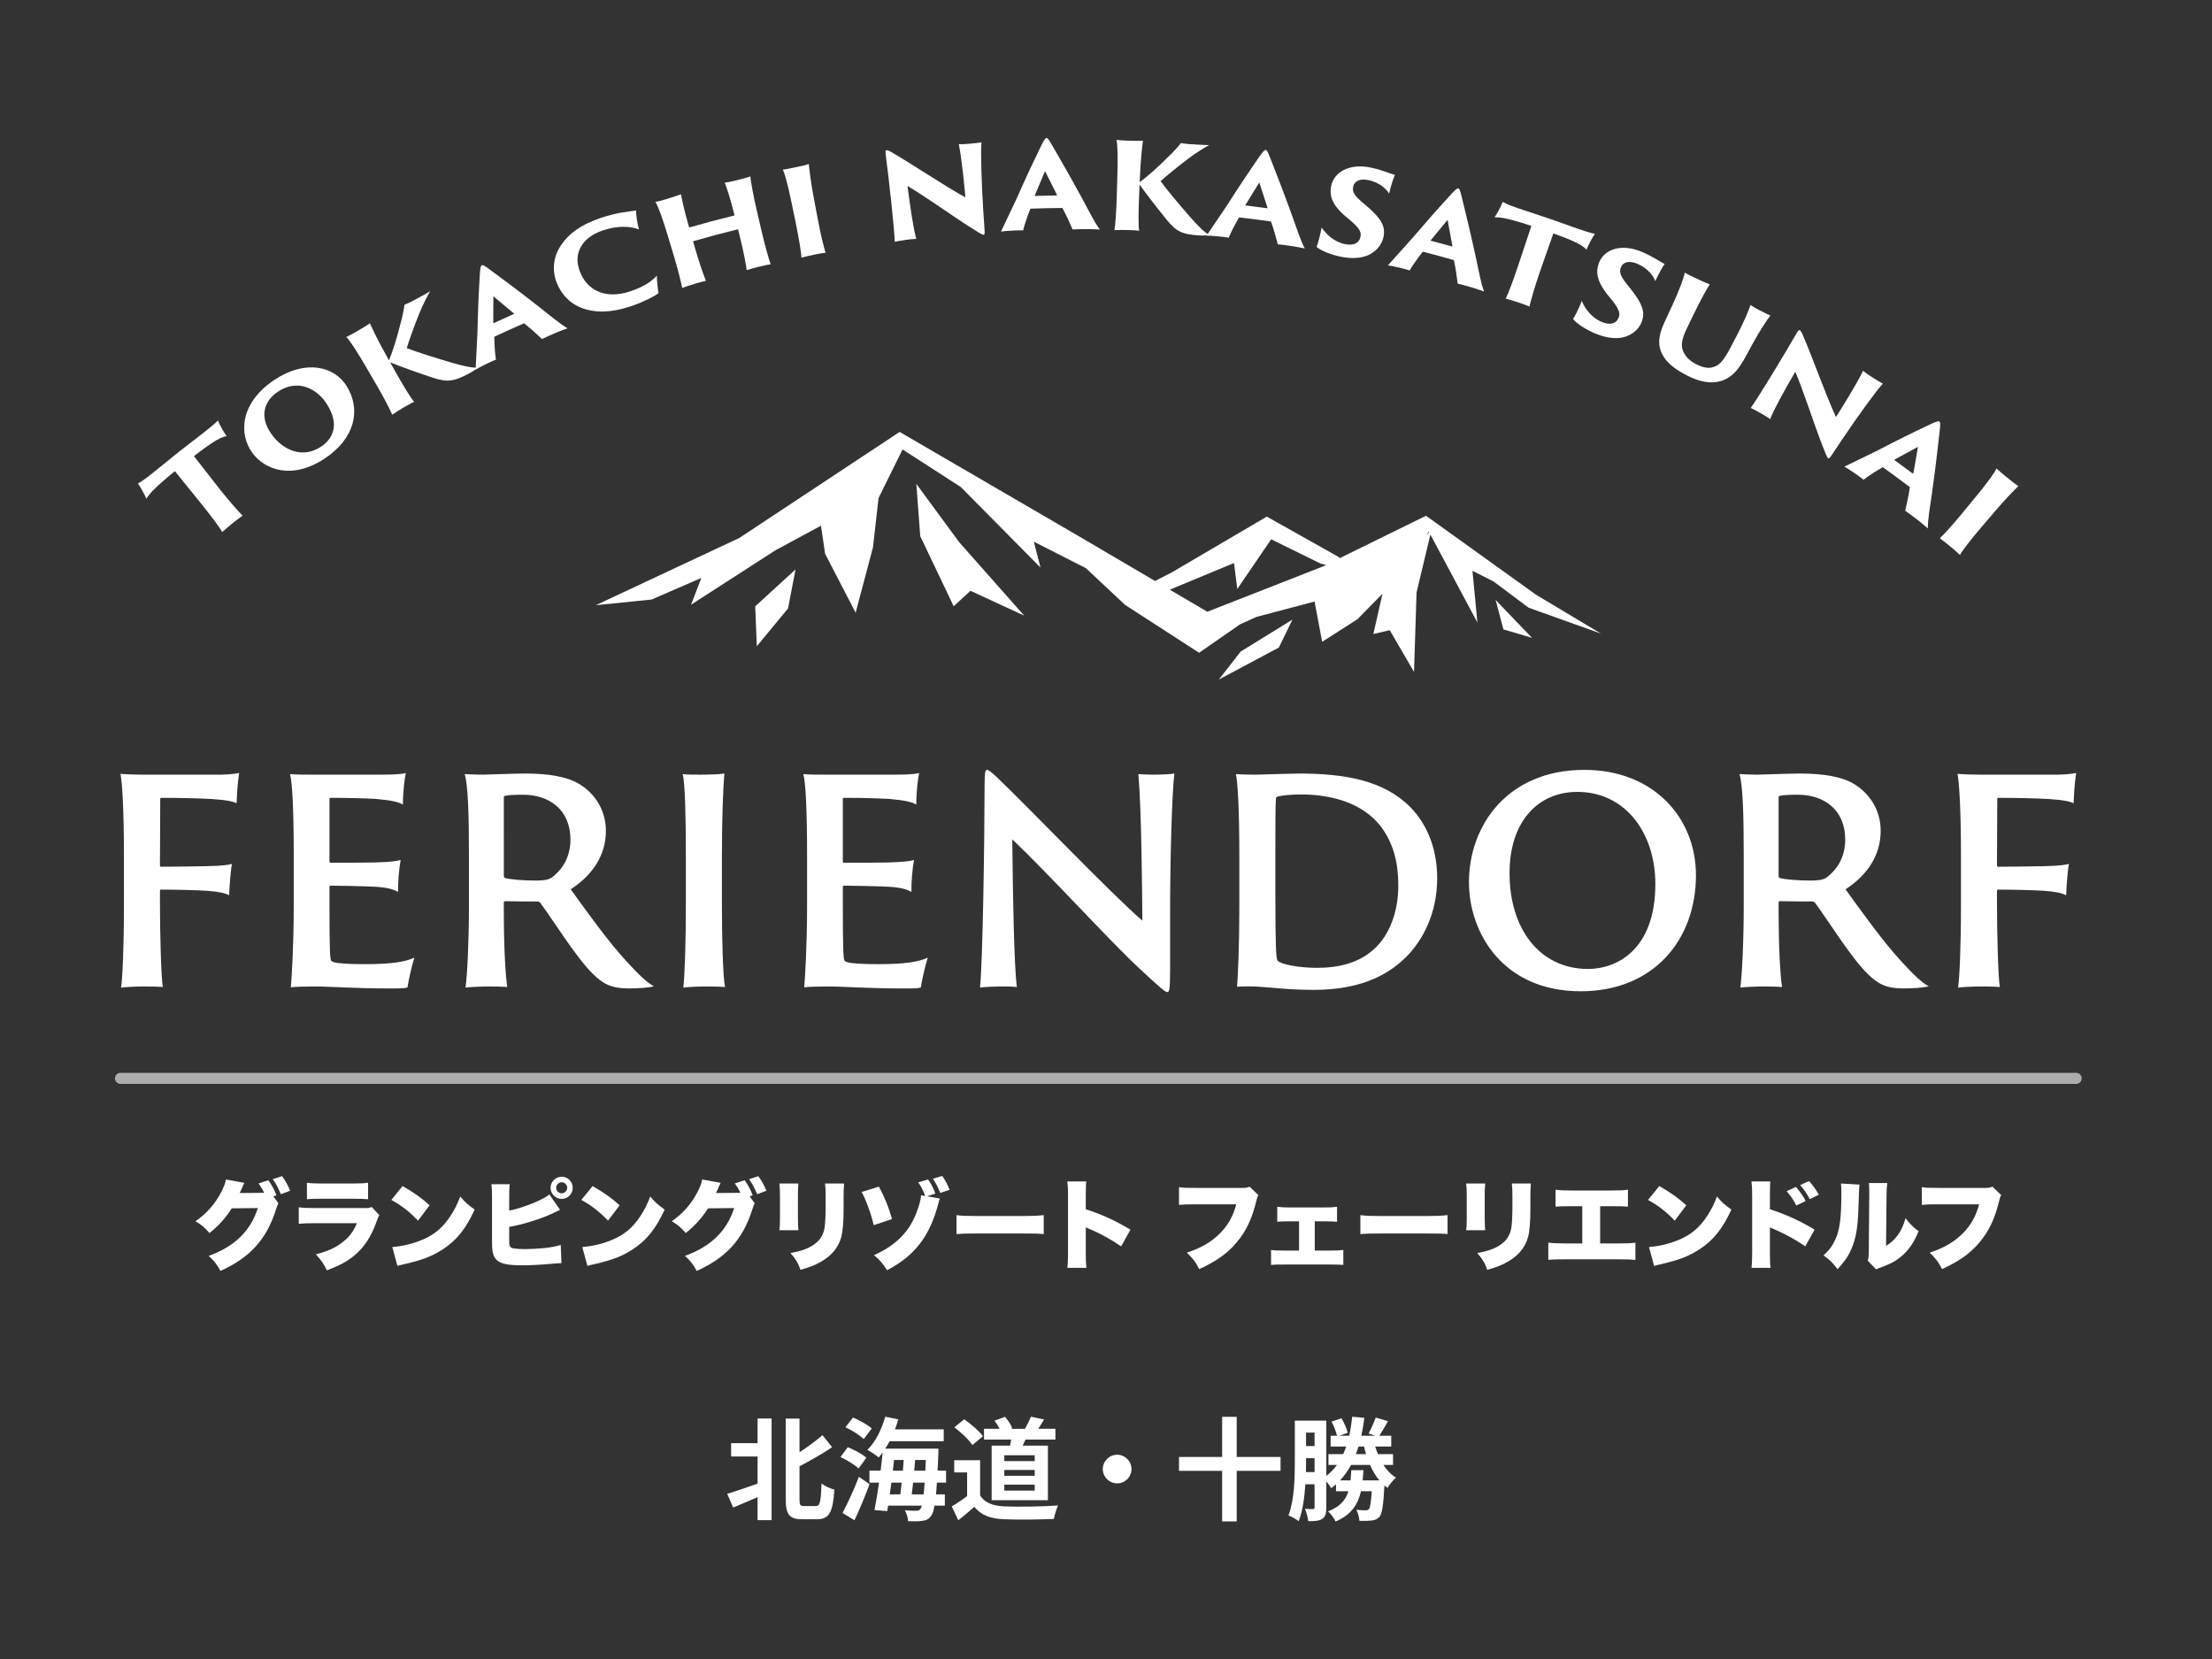 <?xml version="1.0" encoding="utf-8"?>
<!-- Generator: Adobe Illustrator 15.0.0, SVG Export Plug-In . SVG Version: 6.00 Build 0)  -->
<!DOCTYPE svg PUBLIC "-//W3C//DTD SVG 1.1//EN" "http://www.w3.org/Graphics/SVG/1.1/DTD/svg11.dtd">
<svg version="1.1" id="レイヤー_1" xmlns="http://www.w3.org/2000/svg" xmlns:xlink="http://www.w3.org/1999/xlink" x="0px"
	 y="0px" width="200px" height="150px" viewBox="0 0 200 150" enable-background="new 0 0 200 150" xml:space="preserve">
<rect x="0" y="0" width="200" height="150" fill="#333333" stroke="none"/>
<polygon fill-rule="evenodd" clip-rule="evenodd" fill="#FFFFFF" points="86.227,54.817 87.747,53.419 92.6,55.66 86.741,49.042 
	82.853,43.754 83.203,48.474 "/>
<g>
	<path fill="#FFFFFF" d="M133.133,51.606l1.918,0.976l3.159,2.363l6.54,2.341l-5.841-3.496l-9.973-7.157l-7.788,3.825l-0.161-0.124
		l-6.445-3.625l-8.593,5.045l-1.514,0.778l-6.877-4.041l-16.216-9.439l-14.496,9.588l-12.981,6.081l5.052-0.515l4.495-1.95
		l-0.927,2.416l7.64-4.927l4.104-2.212l0.373,2.536l2.761,5.332l1.568-5.916l0.504-4.458l2.168-4.389l5.266,3.395h-0.001l7.21,7.283
		l-0.603-2.34l4.705,2.394l3.541,3.318c0,0,6.694,4.328,6.693,4.332l3.731-2.586l1.459-0.656l5.252-1.39l0.687,3.641l3.195-2.045
		l2.261-2.302l-0.826,3.641l1.481-0.343l2.196,3.769l0.229-7.176l1.25-5.241l4.252,7.954L133.133,51.606z M109.162,55.311
		l-3.394-1.994l5.804-2.409l0.298,2.348l3.063-4.496l4.491,2.207l0.473,0.107l-0.32,0.157L109.162,55.311z M128.933,48.452
		l0.258-0.38l0.032,0.058L128.933,48.452z"/>
	<polygon fill="#FFFFFF" points="135.935,56.909 138.517,57.67 135.224,54.242 	"/>
	<polygon fill="#FFFFFF" points="68.428,58.43 71.253,55.01 71.927,51.487 68.283,54.82 	"/>
	<polygon fill="#FFFFFF" points="116.859,56.022 112.176,58.912 110.204,61.439 115.626,58.55 	"/>
	<path fill="#FFFFFF" d="M11.206,81.864c0,3.728-0.129,6.562-0.259,7.429c0.336-0.051,1.448-0.102,2.094-0.102
		c1.008,0,1.448,0.026,1.68,0.051c-0.155-0.843-0.257-4.979-0.257-7.378v-1.277c0-0.102,0.025-0.153,0.076-0.153
		c1.422,0,3.31,0.052,4.137,0.104c1.06,0.075,1.654,0.203,2.042,0.408c0.025-0.844,0.156-2.478,0.258-2.835
		c-0.309,0.077-0.776,0.179-2.351,0.206c-0.854,0.024-3.567,0.05-4.06,0.05c-0.077,0-0.103-0.05-0.103-0.154
		c0-1.913,0.025-4.06,0.025-5.973c0-0.078,0.051-0.103,0.103-0.103c1.681,0,3.646,0.052,4.498,0.103
		c1.475,0.102,1.888,0.204,2.302,0.382c0.025-0.536,0.077-1.787,0.232-2.731c-0.439,0.102-1.448,0.179-2.353,0.152h-6.229
		c-0.749,0-1.654-0.025-2.146-0.076c0.156,0.817,0.311,3.217,0.311,7.404V81.864z"/>
	<path fill="#FFFFFF" d="M26.298,89.269c0.362-0.051,1.163-0.077,2.197-0.077c1.396,0,3.413,0.18,6.903,0.18
		c1.008,0,1.343-0.026,1.447-0.103c0.103-0.665,0.361-1.863,0.62-2.682c-0.879,0.408-2.197,0.587-4.42,0.587
		c-1.085,0-1.784-0.024-2.482-0.102c-0.231-0.024-0.516-0.103-0.594-0.179c-0.129-0.103-0.18-0.791-0.18-5.31V80.18
		c0-0.053,0.051-0.104,0.103-0.104c0.596,0,3.256,0.051,4.111,0.104c1.085,0.075,1.55,0.229,1.99,0.459
		c-0.026-0.688,0.077-2.067,0.232-2.886c-0.309,0.103-0.826,0.179-2.353,0.229c-0.852,0.024-3.49,0.024-3.98,0.024
		c-0.052,0-0.103-0.05-0.103-0.126v-5.667c0-0.052,0.078-0.078,0.103-0.078c1.681,0,3.283,0.052,4.136,0.103
		c1.423,0.127,2.016,0.28,2.404,0.509c0-1.224,0.155-2.349,0.26-2.858c-0.492,0.152-1.656,0.152-2.38,0.152h-6.048
		c-0.724,0-1.603,0-2.042-0.051c0.207,0.767,0.336,3.192,0.336,7.379v4.494C26.557,85.592,26.376,88.324,26.298,89.269z"/>
	<path fill="#FFFFFF" d="M45.657,81.48c0.93,0.027,2.352,0.027,2.921,0.027c0.129,0,0.231,0.05,0.309,0.177
		c1.035,1.379,3.231,4.929,4.706,6.358c0.93,0.92,1.679,1.327,3.231,1.327c0.826,0,1.86-0.05,2.299-0.203
		c-0.543-0.257-1.317-0.972-2.481-2.247c-1.707-1.864-3.49-4.367-5.04-6.512c2.041-1.327,3.18-3.14,3.18-5.285
		c0-1.991-1.112-3.472-2.457-4.264c-1.085-0.638-2.739-0.918-4.833-0.918c-1.059,0-3.386,0.102-3.876,0.102
		c-0.544,0-1.009-0.025-1.604-0.051c0.311,0.97,0.388,3.727,0.388,7.378v4.494c0,3.267-0.154,6.356-0.309,7.43
		c0.361-0.052,1.525-0.103,2.196-0.103c0.621,0,1.241,0.026,1.577,0.051c-0.181-1.199-0.311-3.854-0.311-6.919v-0.689
		C45.553,81.532,45.578,81.48,45.657,81.48z M45.553,72.135c0-0.101,0-0.152,0.104-0.178c0.284-0.076,0.93-0.102,1.628-0.102
		c2.378,0,4.291,1.354,4.291,4.06c0,1.686-0.826,2.782-1.679,3.421c-0.285,0.206-0.724,0.281-1.422,0.281
		c-1.241,0-2.326-0.103-2.817-0.229c-0.079-0.053-0.104-0.078-0.104-0.282V72.135z"/>
	<path fill="#FFFFFF" d="M61.782,89.293c0.336-0.051,1.395-0.102,2.171-0.102c0.671,0,1.319,0.026,1.603,0.051
		c-0.182-0.765-0.284-4.314-0.284-7.378V77.37c0-3.626,0.127-6.46,0.231-7.43c-0.258,0.051-1.086,0.102-2.223,0.102
		c-0.517,0-1.267,0-1.551-0.051c0.207,0.817,0.284,3.728,0.284,7.379v4.494C62.014,85.133,61.91,88.273,61.782,89.293z"/>
	<path fill="#FFFFFF" d="M72.714,89.269c0.361-0.051,1.162-0.077,2.197-0.077c1.396,0,3.412,0.18,6.902,0.18
		c1.008,0,1.344-0.026,1.448-0.103c0.103-0.665,0.362-1.863,0.62-2.682c-0.879,0.408-2.197,0.587-4.42,0.587
		c-1.085,0-1.784-0.024-2.482-0.102c-0.232-0.024-0.517-0.103-0.594-0.179c-0.129-0.103-0.18-0.791-0.18-5.31V80.18
		c0-0.053,0.051-0.104,0.103-0.104c0.596,0,3.256,0.051,4.111,0.104c1.085,0.075,1.55,0.229,1.99,0.459
		c-0.026-0.688,0.078-2.067,0.231-2.886c-0.309,0.103-0.826,0.179-2.353,0.229c-0.852,0.024-3.49,0.024-3.98,0.024
		c-0.052,0-0.103-0.05-0.103-0.126v-5.667c0-0.052,0.077-0.078,0.103-0.078c1.681,0,3.283,0.052,4.136,0.103
		c1.422,0.127,2.016,0.28,2.403,0.509c0-1.224,0.155-2.349,0.26-2.858c-0.492,0.152-1.656,0.152-2.379,0.152h-6.048
		c-0.724,0-1.604,0-2.042-0.051c0.206,0.767,0.335,3.192,0.335,7.379v4.494C72.972,85.592,72.791,88.324,72.714,89.269z"/>
	<path fill="#FFFFFF" d="M104.322,70.042c-0.438,0-1.136-0.025-1.395-0.051c0.283,3.217,0.337,10.392,0.362,13.25
		c-2.715-2.324-10.315-10.264-13.157-12.97c-0.543-0.511-0.775-0.664-0.879-0.664c-0.155,0-0.232,0.103-0.232,1.43
		c0,4.468-0.156,15.933-0.415,18.256c0.233-0.052,1.5-0.103,1.811-0.103c0.49,0,1.034,0,1.525,0.051
		c-0.259-1.992-0.363-8.22-0.415-13.353c3.335,3.166,8.789,9.166,11.4,11.591c1.783,1.66,2.404,2.223,2.61,2.223
		c0.183,0,0.259-0.204,0.259-2.017v-3.754c-0.025-6.204,0.182-12.41,0.388-13.993C105.979,69.992,105.021,70.042,104.322,70.042z"/>
	<path fill="#FFFFFF" d="M111.85,89.217c1.523-0.102,2.532,0.052,3.929,0.154c0.879,0.077,1.938,0.128,3.024,0.128
		c4.627,0,6.979-1.635,8.349-2.987c1.474-1.482,2.792-3.907,2.792-7.099c0-3.039-1.163-5.157-2.454-6.46
		c-2.457-2.451-5.998-2.987-9.875-3.013c-1.966,0.025-3.489,0.102-4.188,0.102c-0.647,0-1.396-0.025-1.681-0.051
		c0.155,0.766,0.309,2.987,0.309,7.354v4.62C112.055,85.796,111.928,88.094,111.85,89.217z M115.313,77.141
		c0-2.426,0-4.417,0.052-4.929c0-0.075,0.025-0.127,0.103-0.178c0.362-0.102,1.216-0.204,2.146-0.204
		c2.92,0,5.609,0.843,7.187,2.834c1.24,1.608,1.628,3.446,1.628,5.412c0,2.375-0.803,4.468-2.173,5.72
		c-1.42,1.303-3.256,1.711-5.168,1.711c-1.784,0-3.207-0.332-3.542-0.613c-0.129-0.127-0.155-0.561-0.181-1.328
		c-0.026-0.612-0.052-2.067-0.052-4.773V77.141z"/>
	<path fill="#FFFFFF" d="M142.924,89.626c6.564,0,10.417-4.622,10.417-10.494c0-5.208-3.853-9.523-10.081-9.523
		c-6.979,0-10.443,5.056-10.443,10.161C132.816,84.314,135.866,89.626,142.924,89.626z M142.613,71.6
		c4.395,0,7.057,3.779,7.057,8.323c0,6.025-3.567,7.686-6.075,7.686c-4.472,0-7.106-3.752-7.106-8.604
		C136.461,74.332,139.021,71.6,142.613,71.6z"/>
	<path fill="#FFFFFF" d="M160.919,81.48c0.93,0.027,2.351,0.027,2.92,0.027c0.129,0,0.231,0.05,0.31,0.177
		c1.033,1.379,3.231,4.929,4.705,6.358c0.932,0.92,1.68,1.327,3.231,1.327c0.827,0,1.86-0.05,2.3-0.203
		c-0.543-0.257-1.317-0.972-2.48-2.247c-1.707-1.864-3.49-4.367-5.041-6.512c2.041-1.327,3.179-3.14,3.179-5.285
		c0-1.991-1.111-3.472-2.456-4.264c-1.086-0.638-2.739-0.918-4.834-0.918c-1.059,0-3.386,0.102-3.876,0.102
		c-0.543,0-1.009-0.025-1.604-0.051c0.312,0.97,0.388,3.727,0.388,7.378v4.494c0,3.267-0.154,6.356-0.31,7.43
		c0.361-0.052,1.525-0.103,2.197-0.103c0.62,0,1.241,0.026,1.577,0.051c-0.182-1.199-0.311-3.854-0.311-6.919v-0.689
		C160.814,81.532,160.84,81.48,160.919,81.48z M160.814,72.135c0-0.101,0-0.152,0.104-0.178c0.283-0.076,0.93-0.102,1.628-0.102
		c2.378,0,4.29,1.354,4.29,4.06c0,1.686-0.826,2.782-1.68,3.421c-0.284,0.206-0.724,0.281-1.422,0.281
		c-1.241,0-2.326-0.103-2.816-0.229c-0.079-0.053-0.104-0.078-0.104-0.282V72.135z"/>
	<path fill="#FFFFFF" d="M176.991,69.966c0.155,0.817,0.311,3.217,0.311,7.404v4.494c0,3.728-0.129,6.562-0.259,7.429
		c0.337-0.051,1.448-0.102,2.095-0.102c1.008,0,1.447,0.026,1.68,0.051c-0.155-0.843-0.258-4.979-0.258-7.378v-1.277
		c0-0.102,0.025-0.153,0.075-0.153c1.423,0,3.311,0.052,4.138,0.104c1.06,0.075,1.654,0.203,2.041,0.408
		c0.026-0.844,0.156-2.478,0.259-2.835c-0.31,0.077-0.776,0.179-2.351,0.206c-0.854,0.024-3.567,0.05-4.06,0.05
		c-0.077,0-0.103-0.05-0.103-0.154c0-1.913,0.025-4.06,0.025-5.973c0-0.078,0.05-0.103,0.103-0.103c1.681,0,3.646,0.052,4.497,0.103
		c1.475,0.102,1.888,0.204,2.303,0.382c0.024-0.536,0.077-1.787,0.231-2.731c-0.439,0.102-1.447,0.179-2.353,0.152h-6.229
		C178.389,70.042,177.483,70.017,176.991,69.966z"/>
	<path fill="#FFFFFF" d="M68.498,130.484h-2.393v1.207h2.393v2.451c-1.026,0.365-2.058,0.721-2.747,0.923l0.537,1.237
		c0.658-0.273,1.438-0.598,2.21-0.934v2.078h1.266v-9.192h-1.266V130.484z"/>
	<path fill="#FFFFFF" d="M73.767,136.171h-1.053c-0.365,0-0.426-0.072-0.426-0.639v-2.96c0.993-0.516,2.057-1.116,2.949-1.723
		l-0.871-1.086c-0.558,0.477-1.309,1.045-2.078,1.543v-3.042h-1.248v7.245c0,1.431,0.334,1.856,1.489,1.856h1.361
		c1.133,0,1.428-0.749,1.548-2.687c-0.333-0.069-0.86-0.314-1.156-0.546C74.215,135.766,74.153,136.171,73.767,136.171z"/>
	<path fill="#FFFFFF" d="M76.438,129.045c0.598,0.274,1.319,0.74,1.653,1.075l0.729-0.963c-0.376-0.336-1.126-0.752-1.692-0.993
		L76.438,129.045z"/>
	<path fill="#FFFFFF" d="M84.841,131.467c0.01-0.141,0.01-0.485,0.01-0.485h-4.813c0.141-0.213,0.272-0.436,0.394-0.671h4.896
		v-1.073h-4.409c0.111-0.293,0.213-0.598,0.304-0.901l-1.185-0.245c-0.314,1.146-0.893,2.293-1.612,3.001
		c0.283,0.143,0.799,0.486,1.013,0.688c0.122-0.14,0.243-0.282,0.365-0.444c-0.051,0.518-0.111,1.074-0.181,1.632h-1.014v1.083
		h0.871c-0.13,0.935-0.283,1.805-0.415,2.483l1.155,0.093l0.081-0.496h3.051c-0.041,0.141-0.091,0.242-0.133,0.302
		c-0.102,0.134-0.203,0.163-0.373,0.163c-0.204,0-0.6-0.011-1.036-0.039c0.164,0.264,0.286,0.689,0.295,0.981
		c0.496,0.021,0.982,0.021,1.276-0.03c0.345-0.039,0.587-0.141,0.81-0.455c0.122-0.162,0.223-0.445,0.304-0.922h0.934v-1.016h-0.801
		c0.03-0.314,0.062-0.657,0.081-1.064h0.831v-1.083H84.77C84.8,132.512,84.821,132.016,84.841,131.467z M81.405,135.115h-0.953
		c0.041-0.343,0.092-0.698,0.142-1.064h0.932C81.485,134.426,81.446,134.791,81.405,135.115z M81.637,132.968h-0.911l0.112-0.964
		h0.871C81.688,132.317,81.659,132.644,81.637,132.968z M83.514,135.115h-1.075c0.039-0.324,0.083-0.689,0.122-1.064h1.044
		C83.575,134.468,83.542,134.823,83.514,135.115z M83.665,132.968h-1.003c0.029-0.324,0.061-0.65,0.081-0.964h0.964
		C83.695,132.35,83.676,132.674,83.665,132.968z"/>
	<path fill="#FFFFFF" d="M76.175,136.798l1.084,0.659c0.467-0.992,0.964-2.18,1.359-3.263l-0.962-0.67
		C77.208,134.712,76.602,136.008,76.175,136.798z"/>
	<path fill="#FFFFFF" d="M78.334,131.803c-0.365-0.336-1.104-0.72-1.682-0.953l-0.661,0.891c0.569,0.264,1.299,0.701,1.633,1.035
		L78.334,131.803z"/>
	<path fill="#FFFFFF" d="M90.847,136.201c-1.055-0.041-1.814-0.314-2.23-0.993v-3.183h-2.34v1.104h1.165v2.139
		c-0.447,0.345-0.953,0.68-1.389,0.933l0.588,1.256c0.556-0.424,1.002-0.82,1.45-1.215c0.658,0.791,1.488,1.074,2.737,1.125
		c1.205,0.051,3.242,0.028,4.458-0.032c0.061-0.343,0.244-0.931,0.375-1.216C94.314,136.221,92.033,136.252,90.847,136.201z"/>
	<path fill="#FFFFFF" d="M87.919,130.657l0.953-0.801c-0.347-0.477-1.087-1.105-1.694-1.531l-0.891,0.73
		C86.883,129.501,87.604,130.171,87.919,130.657z"/>
	<path fill="#FFFFFF" d="M93.209,128.091c-0.122,0.314-0.346,0.771-0.537,1.096h-1.268l0.12-0.049
		c-0.102-0.296-0.383-0.732-0.658-1.036l-0.953,0.354c0.174,0.213,0.345,0.487,0.467,0.73h-1.409v0.972h2.452
		c-0.029,0.185-0.058,0.365-0.102,0.55h-1.66v4.935h5.087v-4.935h-2.279c0.081-0.173,0.171-0.355,0.252-0.55h2.707v-0.972h-1.551
		c0.162-0.243,0.344-0.537,0.527-0.84L93.209,128.091z M93.553,134.772h-2.747v-0.537h2.747V134.772z M93.553,133.433h-2.747v-0.527
		h2.747V133.433z M93.553,131.578v0.526h-2.747v-0.526H93.553z"/>
	<path fill="#FFFFFF" d="M101.009,131.529c-0.709,0-1.299,0.587-1.299,1.297s0.589,1.296,1.299,1.296
		c0.709,0,1.297-0.586,1.297-1.296S101.718,131.529,101.009,131.529z"/>
	<polygon fill="#FFFFFF" points="111.818,128.103 110.501,128.103 110.501,131.732 106.6,131.732 106.6,132.988 110.501,132.988 
		110.501,137.558 111.818,137.558 111.818,132.988 115.782,132.988 115.782,131.732 111.818,131.732 	"/>
	<path fill="#FFFFFF" d="M125.08,132.451h0.873v-0.973h-1.368c-0.09-0.225-0.173-0.457-0.245-0.689h1.452v-0.975h-1.075
		c0.223-0.353,0.507-0.831,0.78-1.317l-1.113-0.324c-0.144,0.436-0.426,1.035-0.64,1.438l0.628,0.203h-1.287
		c0.111-0.505,0.201-1.054,0.273-1.62l-1.095-0.102c-0.071,0.607-0.15,1.186-0.273,1.722h-0.893l0.761-0.272
		c-0.092-0.365-0.323-0.902-0.568-1.309l-0.901,0.305c0.224,0.385,0.406,0.911,0.498,1.276h-0.578v0.975h1.407
		c-0.081,0.242-0.172,0.465-0.273,0.689h-1.329v0.973h0.773c-0.274,0.374-0.589,0.709-0.965,0.993v-4.998h-2.848v3.671
		c0,1.47-0.039,3.506-0.576,4.904c0.262,0.102,0.718,0.345,0.92,0.517c0.367-0.921,0.528-2.147,0.609-3.335h0.83v2.068
		c0,0.133-0.03,0.174-0.13,0.174c-0.111,0-0.426,0-0.74-0.022c0.142,0.306,0.273,0.823,0.304,1.115c0.589,0,0.974-0.019,1.267-0.213
		c0.294-0.192,0.364-0.527,0.364-1.032v-2.362c0.173,0.222,0.355,0.467,0.437,0.629c0.152-0.111,0.293-0.232,0.437-0.356v0.629
		h1.124c-0.254,0.801-0.769,1.41-1.845,1.814c0.244,0.213,0.559,0.639,0.679,0.924c1.409-0.6,2.018-1.522,2.302-2.738h0.973
		c-0.069,1.045-0.143,1.471-0.254,1.613c-0.091,0.089-0.173,0.111-0.314,0.111c-0.15,0-0.476-0.01-0.83-0.051
		c0.162,0.273,0.264,0.689,0.282,1.002c0.447,0.012,0.873,0,1.116-0.03c0.284-0.04,0.507-0.12,0.699-0.333
		c0.243-0.306,0.354-1.055,0.446-2.84c0.092,0.083,0.183,0.153,0.284,0.223c0.171-0.302,0.506-0.708,0.761-0.931
		C125.77,133.333,125.395,132.927,125.08,132.451z M118.857,133.099h-0.779c0.011-0.344,0.011-0.679,0.011-0.981v-0.273h0.769
		V133.099z M118.857,130.748h-0.769v-1.216h0.769V130.748z M122.832,130.789h0.497c0.059,0.232,0.12,0.465,0.182,0.689h-0.914
		C122.68,131.254,122.761,131.021,122.832,130.789z M123.207,133.851c0.029-0.295,0.05-0.6,0.071-0.924h-1.096
		c-0.021,0.324-0.041,0.629-0.069,0.924h-0.953c0.394-0.416,0.719-0.883,1.002-1.399h1.713c0.224,0.527,0.509,1.003,0.842,1.399
		H123.207z"/>
	<path fill="#FFFFFF" d="M14.506,43.707c0.628-0.563,0.886-0.763,1.31-1.105c0.965,1.195,1.448,1.792,2.413,2.987
		c0.85,1.055,1.636,2.097,1.865,2.516c0.192-0.173,0.612-0.544,1.095-0.925c0.314-0.249,0.581-0.441,0.747-0.554
		c-0.383-0.376-1.289-1.421-2.056-2.38c-0.938-1.203-1.407-1.806-2.345-3.007c0.75-0.585,1.175-0.883,1.584-1.155
		c0.61-0.406,1.047-0.611,1.375-0.647c-0.275-0.396-0.595-0.931-0.786-1.42c-0.206,0.231-0.98,0.867-1.753,1.458
		c-1.45,1.106-2.169,1.674-3.589,2.84c-0.971,0.796-1.51,1.205-1.892,1.396c0.236,0.349,0.636,1.055,0.758,1.384
		C13.51,44.673,13.731,44.402,14.506,43.707z"/>
	<path fill="#FFFFFF" d="M29.369,41.451c2.744-1.829,3.277-4.401,1.994-6.513c-1.118-1.841-3.749-2.454-6.545-0.595
		c-3.135,2.085-3.235,4.905-2.007,6.597C23.936,42.488,26.425,43.413,29.369,41.451z M25.121,35.42
		c1.838-1.229,3.58-0.231,4.435,1.118c1.308,2.065,0.318,3.285-0.522,3.844c-1.73,1.146-3.499,0.273-4.502-1.151
		C23.406,37.631,23.904,36.234,25.121,35.42z"/>
	<path fill="#FFFFFF" d="M33.992,34.715c0.682,1.171,1.289,2.328,1.471,2.779c0.193-0.143,0.809-0.529,1.211-0.757
		c0.364-0.207,0.637-0.346,0.778-0.409c-0.265-0.245-1.063-1.583-1.657-2.645c-0.207-0.366-0.31-0.55-0.515-0.918
		c1.069,0.432,2.659,0.991,3.856,1.387c1.372,0.452,1.936,0.292,3.102-0.294c0.294-0.148,0.585-0.321,0.766-0.461
		c0,0.007-0.001,0.018-0.001,0.024c0.143-0.085,0.53-0.305,1.029-0.544c0.412-0.198,0.617-0.283,0.811-0.36
		c-0.086-0.506-0.137-1.267-0.15-2.028c-0.01-0.024-0.004-0.041,0.036-0.06c1.044-0.485,1.569-0.722,2.623-1.184
		c0.038-0.017,0.057-0.01,0.067,0.012c0.463,0.364,1.204,1.024,1.588,1.397c0.237-0.114,0.836-0.397,1.358-0.612
		c0.152-0.064,0.539-0.209,0.952-0.363c-0.563-0.292-1.631-1.183-2.641-1.981c-1.921-1.515-4.133-3.131-4.456-3.373
		c-0.44-0.33-0.574-0.381-0.654-0.346c-0.096,0.043-0.129,0.184-0.177,0.72c-0.125,2.155-0.168,3.23-0.22,5.373
		c-0.079,1.476-0.116,2.502-0.157,3.172c-0.329-0.004-0.928-0.091-2.102-0.431c-1.314-0.381-3.354-1.022-4.131-1.336
		c0.117-0.453,0.688-2.035,1.085-3.024c0.403-1.007,0.838-1.794,1.025-2.115c-0.241,0.15-0.911,0.528-1.701,0.938
		c-0.184,0.095-0.486,0.223-0.622,0.281c-0.01,0.205-0.192,1.162-0.35,1.676c-0.341,1.391-0.724,2.557-1.043,3.347
		c-0.124-0.221-0.187-0.333-0.309-0.553c-0.745-1.327-1.249-2.41-1.414-2.795c-0.235,0.16-0.56,0.369-1.245,0.763
		c-0.31,0.178-0.729,0.407-0.896,0.476c0.308,0.291,0.952,1.279,1.723,2.604C33.417,33.729,33.608,34.058,33.992,34.715z
		 M44.609,26.79c0.747,0.615,1.116,0.924,1.85,1.546c0.029,0.03,0.02,0.047-0.005,0.058c-0.725,0.321-1.086,0.485-1.808,0.816
		c-0.04,0.018-0.044,0.006-0.047-0.034C44.597,28.224,44.598,27.746,44.609,26.79z"/>
	<path fill="#FFFFFF" d="M52.948,27.961c1.473,0.428,2.946,0.128,4.265-0.33c0.984-0.34,1.934-0.825,2.327-1.125
		c-0.065-0.379-0.16-1.213-0.148-1.589c-0.567,0.646-1.422,1.087-2.353,1.407c-2.395,0.823-4.003-0.172-4.608-1.773
		c-0.308-0.817-0.328-1.639,0.212-2.431c0.33-0.485,0.918-0.957,1.793-1.263c1.413-0.494,2.604-0.402,3.348-0.108
		c-0.183-0.567-0.271-1.363-0.277-1.721c-0.534,0.104-1.658,0.143-3.276,0.706c-1.757,0.611-2.842,1.416-3.546,2.5
		c-0.849,1.308-0.644,2.593-0.353,3.323C50.723,26.533,51.497,27.541,52.948,27.961z"/>
	<path fill="#FFFFFF" d="M60.89,23.005c0.393,1.298,0.698,2.542,0.79,3.031c0.178-0.067,0.681-0.246,1.299-0.426
		c0.381-0.11,0.7-0.188,0.848-0.217c-0.214-0.505-0.653-1.789-0.986-2.96c-0.066-0.229-0.099-0.343-0.164-0.572
		c-0.007-0.024,0-0.052,0.041-0.064c1.583-0.45,2.376-0.662,3.969-1.058c0.026-0.006,0.044,0.001,0.053,0.04
		c0.057,0.23,0.086,0.346,0.145,0.577c0.328,1.315,0.574,2.587,0.625,3.07c0.076-0.033,0.746-0.225,1.209-0.336
		c0.358-0.084,0.813-0.179,0.961-0.198c-0.189-0.517-0.55-1.823-0.825-3.008c-0.172-0.74-0.259-1.112-0.431-1.852
		c-0.345-1.481-0.543-2.657-0.581-3.078c-0.303,0.109-0.753,0.227-1.29,0.356c-0.48,0.117-0.823,0.189-1.025,0.215
		c0.161,0.403,0.469,1.279,0.843,2.78c0.012,0.044,0.018,0.065,0.028,0.11c0.016,0.062-0.011,0.069-0.039,0.075
		c-1.608,0.401-2.411,0.616-4.009,1.069c-0.028,0.008-0.045-0.001-0.059-0.049c-0.013-0.043-0.019-0.066-0.031-0.109
		c-0.445-1.561-0.622-2.445-0.687-2.834c-0.221,0.075-0.728,0.26-1.329,0.437c-0.377,0.111-0.814,0.23-0.988,0.257
		c0.266,0.422,0.64,1.462,1.083,2.928C60.561,21.914,60.67,22.277,60.89,23.005z"/>
	<path fill="#FFFFFF" d="M71.958,20.204c0.274,1.327,0.482,2.617,0.51,3.089c0.172-0.048,0.807-0.203,1.26-0.292
		c0.415-0.081,0.792-0.14,0.941-0.155c-0.171-0.317-0.5-1.839-0.728-3.035c-0.141-0.747-0.212-1.121-0.354-1.868
		c-0.283-1.494-0.418-2.681-0.457-3.112c-0.152,0.054-0.628,0.183-1.383,0.332c-0.341,0.069-0.796,0.161-0.972,0.171
		c0.194,0.362,0.488,1.505,0.798,3.006C71.727,19.087,71.804,19.458,71.958,20.204z"/>
	<path fill="#FFFFFF" d="M80.899,21.855c0.106-0.027,0.883-0.154,1.059-0.176c0.296-0.038,0.607-0.075,0.892-0.083
		c-0.249-0.826-0.541-2.782-0.796-4.779c1.468,0.856,3.831,2.54,5.35,3.522c1.096,0.7,1.403,0.897,1.525,0.89
		c0.094-0.006,0.117-0.073,0.085-0.54c-0.016-0.228-0.067-0.975-0.103-1.504c-0.165-2.534-0.255-5.633-0.169-6.312
		c-0.114,0.019-0.704,0.098-1.179,0.133c-0.26,0.019-0.721,0.043-0.869,0.031c0.302,1.551,0.534,4.112,0.589,4.807
		c-1.827-0.998-4.913-3.065-6.631-4.059c-0.3-0.179-0.437-0.212-0.495-0.204c-0.1,0.014-0.124,0.056-0.051,0.596
		C80.349,15.997,80.879,20.797,80.899,21.855z"/>
	<path fill="#FFFFFF" d="M92.508,20.831c0.117-0.499,0.361-1.218,0.641-1.925c-0.002-0.024,0.012-0.039,0.054-0.04
		c1.128-0.039,1.692-0.051,2.822-0.062c0.04-0.001,0.054,0.011,0.054,0.037c0.281,0.518,0.696,1.413,0.901,1.906
		c0.257-0.012,0.909-0.038,1.464-0.034c0.162,0.001,0.568,0.018,1.003,0.038c-0.4-0.488-1.025-1.724-1.63-2.854
		c-1.159-2.145-2.537-4.498-2.736-4.846c-0.271-0.476-0.372-0.576-0.458-0.575c-0.103,0.002-0.187,0.12-0.435,0.593
		c-0.938,1.935-1.39,2.905-2.254,4.856c-0.688,1.437-1.137,2.425-1.43,3.013c0.163-0.021,0.593-0.071,1.134-0.096
		C92.087,20.822,92.304,20.826,92.508,20.831z M93.565,17.663c0.363-0.878,0.546-1.315,0.923-2.192
		c0.438,0.857,0.654,1.287,1.077,2.148c0.015,0.038,0.001,0.051-0.026,0.051c-0.779,0.011-1.168,0.02-1.945,0.042
		C93.553,17.714,93.553,17.703,93.565,17.663z"/>
	<path fill="#FFFFFF" d="M100.977,17.669c-0.04,1.355-0.13,2.657-0.212,3.137c0.231-0.019,0.938-0.022,1.383-0.005
		c0.407,0.015,0.706,0.041,0.854,0.061c-0.092-0.348-0.064-1.906-0.011-3.12c0.019-0.421,0.029-0.631,0.046-1.05
		c0.661,0.929,1.687,2.239,2.474,3.206c0.902,1.106,1.451,1.265,2.723,1.376c0.321,0.029,0.651,0.033,0.874,0.009
		c-0.004,0.006-0.01,0.014-0.014,0.02c0.163,0.002,0.598,0.019,1.136,0.075c0.447,0.046,0.661,0.083,0.862,0.119
		c0.189-0.476,0.541-1.151,0.923-1.807c0.004-0.025,0.019-0.037,0.06-0.031c1.123,0.132,1.684,0.204,2.804,0.362
		c0.041,0.007,0.054,0.021,0.05,0.046c0.2,0.553,0.476,1.502,0.605,2.021c0.258,0.025,0.906,0.099,1.456,0.187
		c0.159,0.026,0.561,0.103,0.987,0.188c-0.321-0.542-0.755-1.858-1.186-3.067c-0.823-2.294-1.834-4.828-1.978-5.201
		c-0.197-0.513-0.282-0.626-0.367-0.638c-0.102-0.012-0.203,0.089-0.52,0.521c-1.221,1.771-1.814,2.664-2.965,4.461
		c-0.827,1.217-1.389,2.07-1.769,2.62c-0.271-0.175-0.726-0.564-1.523-1.47c-0.894-1.014-2.251-2.628-2.732-3.305
		c0.329-0.323,1.615-1.37,2.455-2.004c0.853-0.645,1.618-1.087,1.939-1.262c-0.275,0-1.028-0.029-1.894-0.096
		c-0.201-0.016-0.517-0.064-0.66-0.087c-0.113,0.17-0.755,0.888-1.151,1.244c-0.995,1.003-1.911,1.794-2.58,2.297
		c0.013-0.253,0.018-0.38,0.029-0.634c0.066-1.518,0.206-2.704,0.269-3.12c-0.275,0.013-0.651,0.021-1.418-0.006
		c-0.345-0.011-0.807-0.038-0.98-0.068c0.105,0.409,0.129,1.588,0.084,3.121C101.009,16.529,100.999,16.908,100.977,17.669z
		 M112.614,18.524c0.491-0.814,0.74-1.22,1.245-2.028c0.305,0.913,0.453,1.371,0.743,2.284c0.009,0.041-0.006,0.051-0.035,0.047
		c-0.771-0.106-1.158-0.156-1.931-0.25C112.595,18.572,112.596,18.56,112.614,18.524z"/>
	<path fill="#FFFFFF" d="M123.374,23.191c0.985-0.294,1.552-1.033,1.702-1.701c0.216-0.951-0.104-1.657-1.476-2.836
		c-0.227-0.193-0.339-0.288-0.565-0.479c-0.698-0.621-0.758-0.927-0.685-1.301c0.094-0.472,0.574-0.754,1.351-0.594
		c1.17,0.242,1.715,0.923,1.896,1.223c0.17-0.754,0.457-1.573,0.526-1.688c-0.1-0.021-0.386-0.118-0.886-0.298
		c-0.312-0.114-0.791-0.261-1.317-0.37c-1.949-0.4-3.341,0.44-3.571,1.711c-0.145,0.797,0.045,1.623,1.29,2.691
		c0.227,0.189,0.338,0.282,0.563,0.473c0.787,0.688,0.888,1.009,0.801,1.417c-0.104,0.497-0.56,0.8-1.394,0.635
		c-0.984-0.195-1.739-0.927-2.113-1.508c-0.097,0.613-0.36,1.545-0.455,1.759c0.443,0.388,1.441,0.741,2.228,0.895
		C121.803,23.328,122.643,23.409,123.374,23.191z"/>
	<path fill="#FFFFFF" d="M126.613,24.22c0.438,0.106,0.645,0.172,0.84,0.235c0.254-0.445,0.693-1.067,1.164-1.665
		c0.006-0.025,0.023-0.034,0.063-0.024c1.101,0.285,1.649,0.434,2.743,0.743c0.041,0.011,0.051,0.028,0.043,0.052
		c0.126,0.575,0.272,1.554,0.332,2.085c0.252,0.061,0.89,0.222,1.426,0.385c0.156,0.047,0.546,0.179,0.961,0.322
		c-0.249-0.582-0.504-1.945-0.771-3.203c-0.514-2.387-1.178-5.035-1.272-5.426c-0.126-0.534-0.196-0.658-0.279-0.681
		c-0.1-0.027-0.215,0.061-0.59,0.445c-1.453,1.589-2.162,2.393-3.552,4.017c-1.069,1.184-1.783,2.005-2.231,2.486
		C125.652,24.016,126.083,24.091,126.613,24.22z M129.371,21.715c0.6-0.739,0.902-1.107,1.513-1.839
		c0.182,0.947,0.268,1.42,0.434,2.365c0.002,0.041-0.014,0.05-0.04,0.042c-0.756-0.21-1.134-0.313-1.892-0.51
		C129.345,21.761,129.349,21.75,129.371,21.715z"/>
	<path fill="#FFFFFF" d="M138.461,20.425c-0.485,1.458-0.729,2.186-1.214,3.643c-0.429,1.286-0.882,2.51-1.107,2.93
		c0.238,0.066,0.753,0.21,1.312,0.403c0.362,0.125,0.656,0.241,0.834,0.317c0.111-0.525,0.504-1.851,0.899-3.014
		c0.505-1.438,0.759-2.159,1.264-3.599c0.861,0.303,1.323,0.495,1.757,0.685c0.646,0.284,1.038,0.536,1.237,0.789
		c0.185-0.445,0.46-1.005,0.764-1.433c-0.297-0.044-1.218-0.339-2.099-0.659c-1.65-0.599-2.48-0.884-4.147-1.426
		c-1.137-0.371-1.74-0.592-2.086-0.805c-0.165,0.387-0.536,1.108-0.743,1.389c0.481,0.001,0.813,0.037,1.767,0.299
		C137.673,20.155,137.966,20.26,138.461,20.425z"/>
	<path fill="#FFFFFF" d="M145.809,27.214c0.648,0.832,0.686,1.168,0.521,1.553c-0.197,0.467-0.709,0.673-1.505,0.344
		c-0.938-0.39-1.548-1.257-1.807-1.903c-0.213,0.583-0.654,1.445-0.787,1.636c0.363,0.469,1.285,1.015,2.035,1.325
		c0.511,0.209,1.33,0.459,2.098,0.391c1.033-0.09,1.737-0.704,2.017-1.327c0.396-0.891,0.215-1.649-0.919-3.083
		c-0.187-0.233-0.281-0.351-0.469-0.583c-0.575-0.75-0.573-1.062-0.429-1.413c0.184-0.445,0.714-0.626,1.453-0.314
		c1.115,0.471,1.525,1.251,1.647,1.583c0.313-0.708,0.756-1.455,0.848-1.553c-0.095-0.042-0.36-0.193-0.822-0.472
		c-0.29-0.174-0.735-0.415-1.238-0.626c-1.856-0.785-3.396-0.236-3.871,0.966c-0.297,0.755-0.269,1.602,0.761,2.9
		C145.528,26.868,145.623,26.982,145.809,27.214z"/>
	<path fill="#FFFFFF" d="M150.312,32.072c0.414,0.801,1.317,1.421,2.271,1.902c0.756,0.38,1.682,0.702,2.59,0.567
		c1.435-0.2,2.125-1.304,2.716-2.396c0.208-0.383,0.313-0.576,0.521-0.959c0.726-1.335,1.397-2.326,1.662-2.658
		c-0.109-0.046-0.532-0.233-1.043-0.505c-0.235-0.126-0.597-0.332-0.756-0.443c-0.135,0.416-0.567,1.491-1.282,2.847
		c-0.194,0.373-0.293,0.559-0.489,0.932c-0.66,1.255-1.033,1.716-1.731,1.868c-0.469,0.112-1.022-0.101-1.386-0.284
		c-0.313-0.157-0.77-0.43-1.071-0.93c-0.36-0.603-0.352-1.174,0.2-2.314c0.237-0.493,0.356-0.74,0.596-1.232
		c0.661-1.369,1.248-2.41,1.481-2.759c-0.269-0.088-0.792-0.328-1.407-0.617c-0.32-0.151-0.662-0.324-0.854-0.44
		c-0.075,0.412-0.465,1.53-1.11,2.921c-0.293,0.635-0.44,0.952-0.735,1.587C149.833,30.56,149.95,31.375,150.312,32.072z"/>
	<path fill="#FFFFFF" d="M159.27,37.401c0.267,0.155,0.544,0.318,0.784,0.49c0.301-0.809,1.256-2.541,2.268-4.282
		c0.681,1.595,1.596,4.409,2.247,6.144c0.478,1.245,0.61,1.597,0.717,1.667c0.08,0.055,0.14,0.018,0.398-0.373
		c0.127-0.19,0.541-0.814,0.836-1.255c1.413-2.109,3.236-4.619,3.722-5.102c-0.106-0.056-0.64-0.368-1.056-0.639
		c-0.227-0.148-0.621-0.421-0.734-0.523c-0.699,1.417-2.074,3.591-2.454,4.177c-0.897-1.94-2.172-5.513-2.974-7.369
		c-0.137-0.328-0.229-0.44-0.28-0.469c-0.09-0.053-0.136-0.034-0.407,0.439c-0.912,1.593-3.41,5.726-4.042,6.577
		C158.398,36.927,159.112,37.31,159.27,37.401z"/>
	<path fill="#FFFFFF" d="M166.765,42.189c0.148,0.086,0.534,0.321,0.999,0.645c0.383,0.269,0.561,0.41,0.727,0.544
		c0.402-0.32,1.045-0.734,1.709-1.115c0.015-0.02,0.033-0.022,0.069,0.003c0.96,0.691,1.437,1.042,2.383,1.758
		c0.035,0.026,0.039,0.045,0.024,0.066c-0.083,0.589-0.286,1.565-0.418,2.088c0.223,0.156,0.781,0.555,1.241,0.918
		c0.135,0.107,0.464,0.383,0.814,0.68c-0.035-0.645,0.2-2.028,0.386-3.312c0.348-2.446,0.641-5.191,0.688-5.594
		c0.065-0.55,0.043-0.693-0.028-0.748c-0.087-0.063-0.228-0.025-0.725,0.191c-1.963,0.928-2.933,1.41-4.843,2.401
		C168.344,41.413,167.366,41.91,166.765,42.189z M171.307,41.546c0.838-0.462,1.26-0.691,2.107-1.142
		c-0.159,0.958-0.243,1.436-0.418,2.39c-0.012,0.039-0.031,0.041-0.054,0.022c-0.654-0.49-0.982-0.732-1.643-1.212
		C171.264,41.579,171.271,41.569,171.307,41.546z"/>
	<path fill="#FFFFFF" d="M176.464,49.511c0.341,0.287,0.64,0.558,0.754,0.67c0.133-0.335,1.111-1.549,1.898-2.475
		c0.494-0.579,0.739-0.868,1.233-1.447c0.985-1.157,1.827-2.004,2.142-2.302c-0.144-0.09-0.564-0.402-1.19-0.922
		c-0.28-0.235-0.66-0.547-0.785-0.684c-0.155,0.381-0.857,1.33-1.831,2.514c-0.483,0.587-0.725,0.881-1.209,1.468
		c-0.86,1.047-1.733,2.017-2.087,2.334C175.541,48.776,176.088,49.196,176.464,49.511z"/>
	<path fill="#FFFFFF" d="M24.995,108.072c-0.197-0.515-0.427-0.949-0.738-1.357l-0.88,0.286c0.213,0.299,0.364,0.548,0.507,0.85
		h-0.197l-2.015,0.018c0.037-0.062,0.062-0.124,0.072-0.151c0.009-0.008,0.044-0.095,0.106-0.229
		c0.009-0.025,0.045-0.106,0.08-0.188c0.026-0.062,0.053-0.115,0.061-0.14c0.053-0.116,0.064-0.126,0.108-0.213l-1.678-0.304
		c-0.025,0.258-0.151,0.604-0.382,1.065c-0.559,1.11-1.34,2.006-2.361,2.708c0.551,0.329,0.833,0.577,1.26,1.066
		c0.755-0.577,1.465-1.351,2.015-2.229l2.361-0.026c-0.657,2.068-2.104,3.479-4.446,4.324c0.433,0.372,0.807,0.852,1.064,1.359
		c2.664-1.2,4.165-2.85,5.009-5.516c0.096-0.292,0.167-0.496,0.229-0.603l-0.453-0.623L24.995,108.072z"/>
	<path fill="#FFFFFF" d="M24.665,106.618c0.277,0.383,0.479,0.771,0.728,1.356l0.844-0.311c-0.24-0.557-0.445-0.931-0.738-1.322
		L24.665,106.618z"/>
	<path fill="#FFFFFF" d="M31.915,108.385c0.613,0,1.03,0.018,1.366,0.044v-1.492c-0.31,0.053-0.692,0.072-1.393,0.072h-2.833
		c-0.629,0-0.958-0.02-1.304-0.072v1.492c0.392-0.035,0.585-0.044,1.288-0.044H31.915z"/>
	<path fill="#FFFFFF" d="M32.899,109.229h-4.458c-0.745,0-1.029-0.02-1.428-0.072v1.492c0.559-0.044,0.71-0.053,1.411-0.053h3.844
		c-0.328,0.788-0.719,1.295-1.368,1.775c-0.639,0.479-1.278,0.764-2.342,1.038c0.514,0.569,0.761,0.933,0.993,1.456
		c1.216-0.471,1.856-0.817,2.531-1.386c0.87-0.728,1.508-1.721,1.971-3.044c0.123-0.363,0.142-0.4,0.248-0.561l-0.693-0.745
		C33.387,109.219,33.325,109.229,32.899,109.229z"/>
	<path fill="#FFFFFF" d="M38.843,108.979c-0.746-0.675-1.322-1.083-2.442-1.74l-1.02,1.253c0.888,0.48,1.643,1.065,2.415,1.873
		L38.843,108.979z"/>
	<path fill="#FFFFFF" d="M41.614,108.181c-0.257,0.685-0.498,1.171-0.871,1.74c-0.683,1.064-1.482,1.73-2.601,2.192
		c-0.834,0.347-1.766,0.568-2.672,0.639l0.461,1.706c0.241-0.072,0.294-0.082,0.64-0.16c1.651-0.384,2.496-0.712,3.454-1.333
		c1.242-0.799,2.086-1.847,2.894-3.596C42.253,108.881,42.047,108.705,41.614,108.181z"/>
	<path fill="#FFFFFF" d="M49.174,112.851c-0.534,0.054-1.226,0.088-1.732,0.088c-0.354,0-0.629-0.019-0.94-0.053
		c-0.258-0.035-0.373-0.107-0.426-0.276c-0.037-0.122-0.037-0.122-0.037-0.684v-0.993c1.26-0.231,2.646-0.656,3.757-1.145
		c0.532-0.257,0.56-0.269,0.842-0.4l-0.967-1.394c-0.479,0.452-2.406,1.233-3.632,1.464v-1.197c0-0.692,0.009-0.916,0.053-1.19
		h-1.659c0.036,0.283,0.053,0.585,0.053,1.181v3.863c0,0.504,0.009,0.762,0.036,0.939c0.062,0.462,0.222,0.756,0.497,0.96
		c0.408,0.283,1.02,0.39,2.237,0.39c0.71,0,1.706-0.053,2.593-0.134c0.443-0.043,0.701-0.062,0.914-0.062l-0.062-1.643
		C50.176,112.716,49.831,112.778,49.174,112.851z"/>
	<path fill="#FFFFFF" d="M50.789,106.396c-0.55,0-1.011,0.453-1.011,1.002c0,0.544,0.461,1.005,1.011,1.005
		c0.552,0,0.996-0.452,0.996-1.005C51.784,106.84,51.34,106.396,50.789,106.396z M50.781,107.896c-0.266,0-0.498-0.232-0.498-0.499
		c0-0.274,0.232-0.503,0.505-0.503c0.266,0,0.499,0.229,0.499,0.503C51.287,107.664,51.055,107.896,50.781,107.896z"/>
	<path fill="#FFFFFF" d="M58.793,108.181c-0.257,0.685-0.498,1.171-0.871,1.74c-0.684,1.064-1.482,1.73-2.602,2.192
		c-0.834,0.347-1.766,0.568-2.672,0.639l0.461,1.706c0.241-0.072,0.294-0.082,0.639-0.16c1.651-0.384,2.496-0.712,3.454-1.333
		c1.243-0.799,2.086-1.847,2.894-3.596C59.432,108.881,59.227,108.705,58.793,108.181z"/>
	<path fill="#FFFFFF" d="M56.022,108.979c-0.745-0.675-1.322-1.083-2.442-1.74l-1.02,1.253c0.888,0.48,1.643,1.065,2.415,1.873
		L56.022,108.979z"/>
	<path fill="#FFFFFF" d="M69.3,107.664c-0.24-0.557-0.444-0.931-0.737-1.322l-0.834,0.276c0.276,0.383,0.48,0.771,0.728,1.356
		L69.3,107.664z"/>
	<path fill="#FFFFFF" d="M68.005,109.396c0.098-0.292,0.167-0.496,0.229-0.603l-0.452-0.623l0.275-0.098
		c-0.197-0.515-0.426-0.949-0.736-1.357l-0.879,0.286c0.213,0.299,0.363,0.548,0.507,0.85h-0.197l-2.016,0.018
		c0.036-0.062,0.062-0.124,0.071-0.151c0.009-0.008,0.044-0.095,0.106-0.229c0.009-0.025,0.044-0.106,0.081-0.188
		c0.025-0.062,0.053-0.115,0.061-0.14c0.053-0.116,0.063-0.126,0.106-0.213l-1.677-0.304c-0.026,0.258-0.151,0.604-0.383,1.065
		c-0.559,1.11-1.34,2.006-2.361,2.708c0.551,0.329,0.835,0.577,1.261,1.066c0.754-0.577,1.464-1.351,2.016-2.229l2.361-0.026
		c-0.657,2.068-2.104,3.479-4.448,4.324c0.435,0.372,0.807,0.852,1.065,1.359C65.661,113.711,67.162,112.062,68.005,109.396z"/>
	<path fill="#FFFFFF" d="M74.551,111.03c-0.142,0.781-0.541,1.305-1.323,1.722c-0.453,0.241-0.904,0.381-1.757,0.541
		c0.481,0.552,0.701,0.925,0.907,1.519c0.87-0.248,1.34-0.436,1.847-0.728c0.975-0.559,1.58-1.287,1.846-2.254
		c0.133-0.517,0.204-1.367,0.204-2.584v-1.04c0-0.568,0.009-0.7,0.044-1.198h-1.721c0.044,0.383,0.053,0.568,0.053,1.216v0.924
		C74.65,109.92,74.604,110.701,74.551,111.03z"/>
	<path fill="#FFFFFF" d="M70.468,111.234h1.721c-0.036-0.354-0.044-0.64-0.044-1.271v-1.767c0-0.621,0.009-0.781,0.044-1.189h-1.721
		c0.044,0.392,0.053,0.63,0.053,1.173v1.758C70.521,110.603,70.512,110.914,70.468,111.234z"/>
	<path fill="#FFFFFF" d="M84.35,106.572c0.284,0.427,0.435,0.729,0.657,1.287l0.852-0.283c-0.204-0.523-0.364-0.815-0.666-1.252
		L84.35,106.572z"/>
	<path fill="#FFFFFF" d="M82.858,109.653c-0.657,1.74-1.9,2.983-3.836,3.828c0.481,0.39,0.836,0.807,1.181,1.367
		c2.531-1.314,3.899-3.116,4.671-6.154c0.044-0.178,0.044-0.185,0.106-0.328l-1.164-0.204l0.755-0.239
		c-0.179-0.498-0.356-0.853-0.658-1.279l-0.888,0.258c0.301,0.444,0.435,0.72,0.63,1.235l-0.373-0.064
		C83.266,108.437,83.115,108.988,82.858,109.653z"/>
	<path fill="#FFFFFF" d="M77.904,107.773c0.382,0.673,0.896,2.084,1.091,3l1.661-0.552c-0.328-1.135-0.702-2.052-1.19-2.929
		L77.904,107.773z"/>
	<path fill="#FFFFFF" d="M88.304,109.947c-0.924,0-1.403-0.019-1.82-0.081v1.715c0.541-0.046,0.834-0.054,1.828-0.054h4.227
		c1.013,0,1.403,0.008,1.831,0.054v-1.715c-0.596,0.063-0.935,0.081-1.822,0.081H88.304z"/>
	<path fill="#FFFFFF" d="M98.572,111.146c0.888,0.372,1.935,0.949,2.797,1.546l0.843-1.511c-1.385-0.825-2.53-1.351-4.04-1.847
		v-1.217c0-0.593,0.009-1.039,0.045-1.296h-1.713c0.053,0.479,0.062,0.568,0.062,1.288v5.168c0,0.7-0.019,0.959-0.053,1.356h1.713
		c-0.036-0.319-0.053-0.763-0.053-1.356v-2.311C98.262,111.021,98.262,111.021,98.572,111.146z"/>
	<path fill="#FFFFFF" d="M107.311,113.26c0.586,0.576,0.772,0.815,1.118,1.49c1.563-0.719,2.558-1.43,3.384-2.415
		c0.852-1.013,1.385-2.122,1.785-3.772c0.07-0.303,0.088-0.348,0.186-0.499l-0.799-0.771c-0.195,0.088-0.355,0.113-0.648,0.113
		h-4.218c-0.869,0-1.137-0.007-1.518-0.069v1.605c0.471-0.044,0.63-0.053,1.491-0.053h3.685c-0.275,1.065-0.728,1.873-1.474,2.629
		C109.521,112.3,108.589,112.843,107.311,113.26z"/>
	<path fill="#FFFFFF" d="M121.458,114.367v-1.349c-0.354,0.044-0.63,0.053-1.198,0.053h-1.385v-2.646h0.853
		c0.551,0,0.916,0.019,1.162,0.045v-1.359c-0.345,0.045-0.594,0.064-1.162,0.064h-3.098c-0.533,0-0.801-0.02-1.146-0.064v1.359
		c0.382-0.036,0.568-0.045,1.154-0.045h0.817v2.646h-1.332c-0.647,0-0.871-0.009-1.199-0.053v1.349
		c0.427-0.034,0.56-0.034,1.207-0.034h4.129C120.89,114.333,121.139,114.342,121.458,114.367z"/>
	<path fill="#FFFFFF" d="M124.819,109.947c-0.924,0-1.404-0.019-1.821-0.081v1.715c0.542-0.046,0.836-0.054,1.83-0.054h4.226
		c1.012,0,1.403,0.008,1.829,0.054v-1.715c-0.596,0.063-0.933,0.081-1.82,0.081H124.819z"/>
	<path fill="#FFFFFF" d="M136.747,108.224v0.924c0,0.772-0.045,1.554-0.099,1.883c-0.142,0.781-0.542,1.305-1.324,1.722
		c-0.452,0.241-0.903,0.381-1.757,0.541c0.48,0.552,0.701,0.925,0.906,1.519c0.87-0.248,1.341-0.436,1.848-0.728
		c0.975-0.559,1.579-1.287,1.846-2.254c0.134-0.517,0.204-1.367,0.204-2.584v-1.04c0-0.568,0.009-0.7,0.044-1.198h-1.722
		C136.738,107.391,136.747,107.576,136.747,108.224z"/>
	<path fill="#FFFFFF" d="M132.564,111.234h1.723c-0.036-0.354-0.045-0.64-0.045-1.271v-1.767c0-0.621,0.009-0.781,0.045-1.189
		h-1.723c0.045,0.392,0.054,0.63,0.054,1.173v1.758C132.618,110.603,132.609,110.914,132.564,111.234z"/>
	<path fill="#FFFFFF" d="M144.68,112.424v-3.364h1.074c0.834,0,1.03,0.01,1.438,0.043v-1.535c-0.408,0.054-0.72,0.072-1.466,0.072
		h-3.613c-0.718,0-0.994-0.009-1.465-0.072v1.535c0.392-0.033,0.604-0.043,1.438-0.043h0.977v3.364h-1.615
		c-0.71,0-1.03-0.019-1.457-0.071v1.553c0.392-0.033,0.632-0.044,1.43-0.044h5.008c0.666,0,1.109,0.019,1.438,0.053v-1.562
		c-0.4,0.062-0.675,0.071-1.466,0.071H144.68z"/>
	<path fill="#FFFFFF" d="M152.47,108.979c-0.746-0.675-1.323-1.083-2.441-1.74l-1.021,1.253c0.888,0.48,1.644,1.065,2.416,1.873
		L152.47,108.979z"/>
	<path fill="#FFFFFF" d="M155.24,108.181c-0.258,0.685-0.498,1.171-0.87,1.74c-0.685,1.064-1.483,1.73-2.603,2.192
		c-0.834,0.347-1.767,0.568-2.671,0.639l0.461,1.706c0.239-0.072,0.293-0.082,0.64-0.16c1.651-0.384,2.494-0.712,3.453-1.333
		c1.243-0.799,2.086-1.847,2.895-3.596C155.879,108.881,155.675,108.705,155.24,108.181z"/>
	<path fill="#FFFFFF" d="M162.765,107.149c0.311,0.354,0.56,0.712,0.87,1.27l0.817-0.398c-0.312-0.542-0.56-0.88-0.89-1.235
		L162.765,107.149z"/>
	<path fill="#FFFFFF" d="M160.029,108.118c0.009-0.925,0.009-1.065,0.045-1.297h-1.713c0.052,0.479,0.052,0.523,0.062,1.287v5.167
		c-0.01,0.729-0.018,0.985-0.053,1.358h1.713c-0.036-0.229-0.054-0.699-0.054-1.358v-2.309c0.036,0.027,0.054,0.036,0.081,0.045
		c0.026,0.02,0.053,0.027,0.319,0.134c1.03,0.453,2.06,1.021,2.797,1.545l0.843-1.508c-1.243-0.766-2.637-1.396-4.04-1.848V108.118z
		"/>
	<path fill="#FFFFFF" d="M162.383,107.318l-0.844,0.383c0.355,0.407,0.587,0.736,0.879,1.295l0.844-0.408
		C163.014,108.118,162.729,107.71,162.383,107.318z"/>
	<path fill="#FFFFFF" d="M172.287,110.152c-0.16,0.602-0.373,1.063-0.692,1.517c-0.302,0.417-0.587,0.675-1.066,0.977l0.045-4.652
		c0.009-0.523,0.018-0.666,0.07-1.03h-1.668c0.025,0.214,0.035,0.409,0.035,0.692v0.319l-0.044,5.257
		c0,0.363-0.019,0.516-0.098,0.746l0.764,0.799c0.115-0.071,0.186-0.099,0.435-0.185c0.896-0.331,1.332-0.561,1.864-1.013
		c0.675-0.577,1.136-1.261,1.536-2.257C172.961,110.933,172.729,110.701,172.287,110.152z"/>
	<path fill="#FFFFFF" d="M166.489,107.826c0,2.298-0.143,3.398-0.56,4.269c-0.274,0.588-0.551,0.961-1.056,1.412
		c0.566,0.4,0.815,0.647,1.269,1.244c0.604-0.64,0.941-1.119,1.234-1.777c0.426-0.966,0.604-1.953,0.657-3.808
		c0.062-1.758,0.062-1.758,0.098-2.061l-1.679-0.098C166.48,107.238,166.489,107.434,166.489,107.826z"/>
	<path fill="#FFFFFF" d="M179.5,107.406h-4.218c-0.869,0-1.136-0.007-1.518-0.069v1.605c0.471-0.044,0.63-0.053,1.492-0.053h3.684
		c-0.274,1.065-0.728,1.873-1.473,2.629c-0.781,0.781-1.715,1.324-2.991,1.741c0.584,0.576,0.771,0.815,1.116,1.49
		c1.563-0.719,2.558-1.43,3.384-2.415c0.852-1.013,1.385-2.122,1.785-3.772c0.07-0.303,0.088-0.348,0.186-0.499l-0.799-0.771
		C179.953,107.381,179.793,107.406,179.5,107.406z"/>
</g>
<path opacity="0.6" fill="#FFFFFF" d="M187.719,98H10.896c-0.276,0-0.5-0.224-0.5-0.5s0.224-0.5,0.5-0.5h176.823
	c0.276,0,0.5,0.224,0.5,0.5S187.995,98,187.719,98z"/>
</svg>
